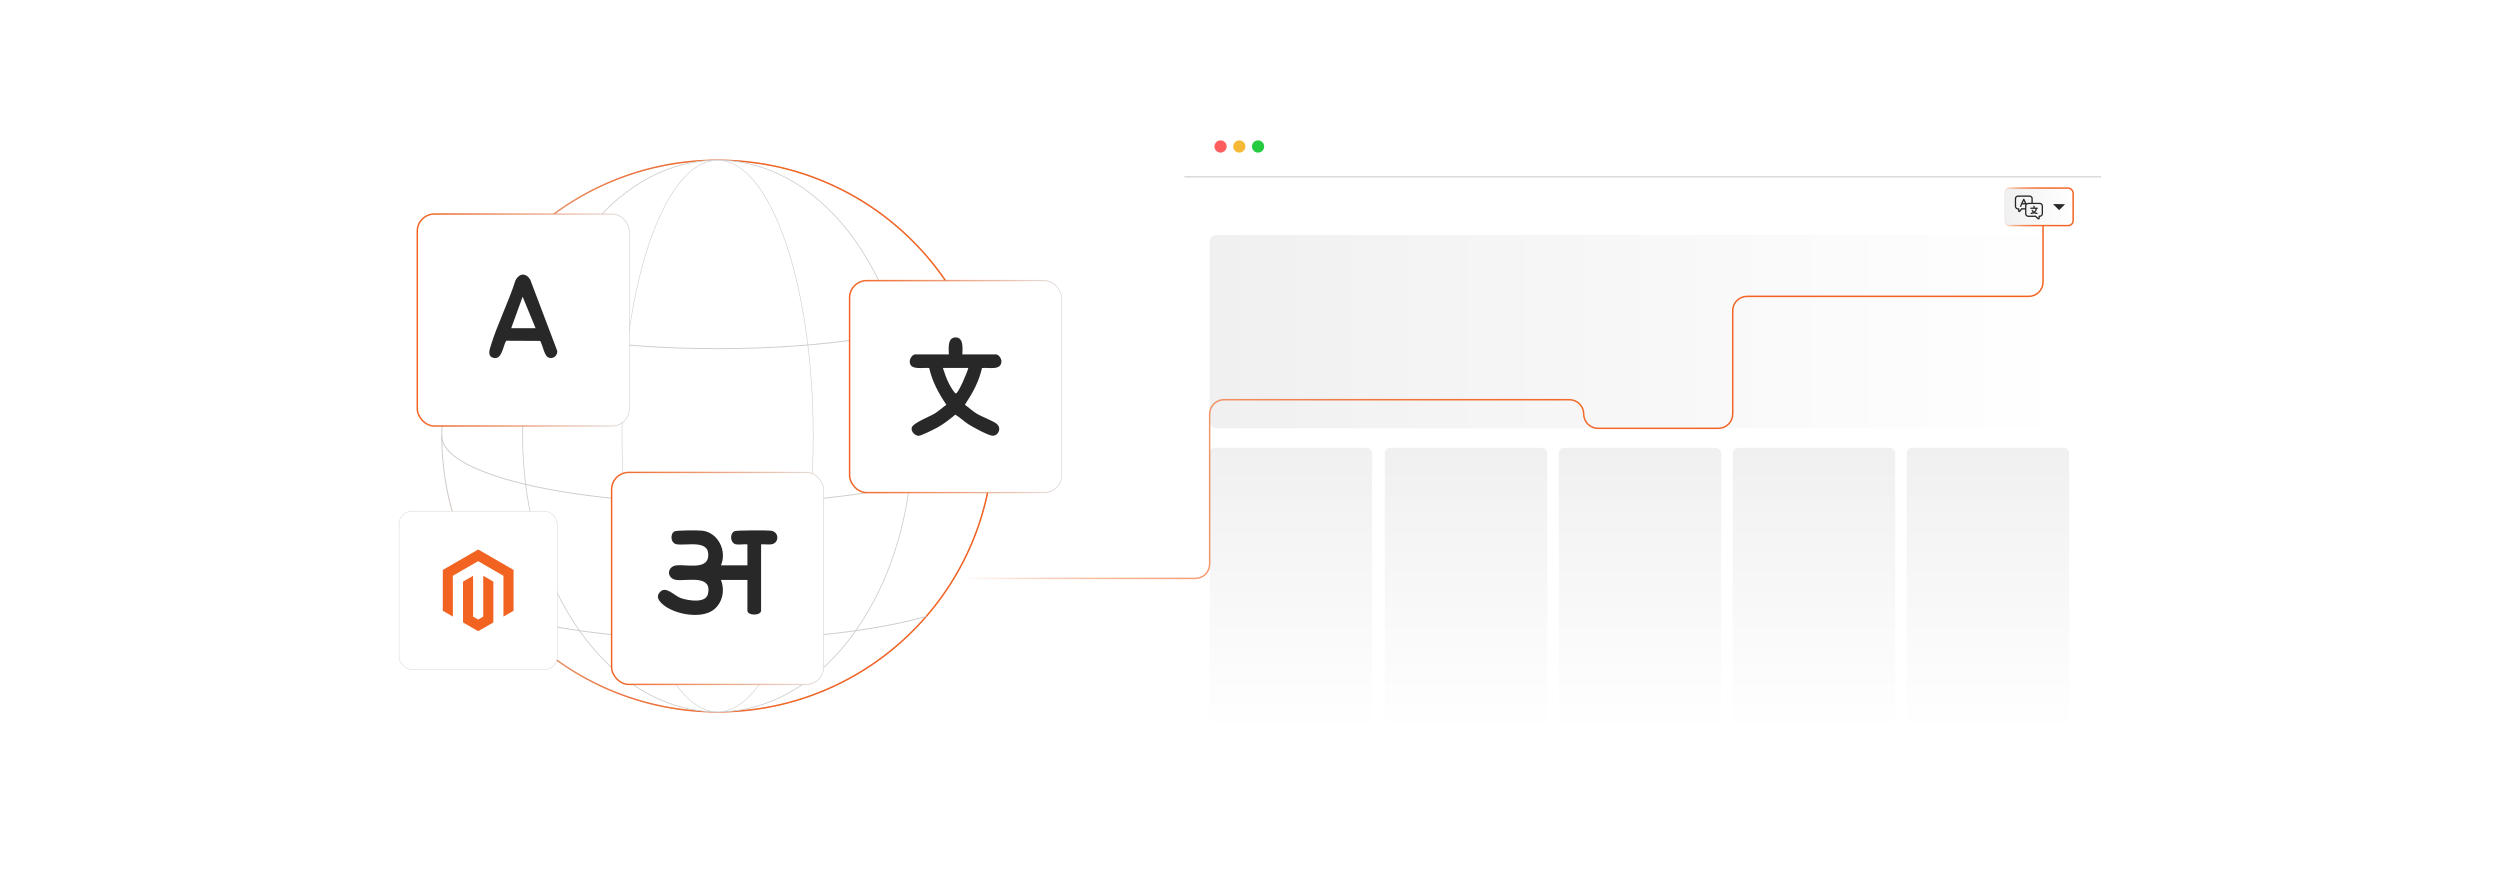 <?xml version="1.0" encoding="UTF-8"?><svg id="a" xmlns="http://www.w3.org/2000/svg" xmlns:xlink="http://www.w3.org/1999/xlink" viewBox="0 0 860 300"><defs><linearGradient id="b" x1="151.719" y1="150" x2="341.99" y2="150" gradientUnits="userSpaceOnUse"><stop offset=".004" stop-color="#f26322" stop-opacity="0"/><stop offset=".039" stop-color="#f26322" stop-opacity=".139"/><stop offset=".091" stop-color="#f26322" stop-opacity=".318"/><stop offset=".148" stop-color="#f26322" stop-opacity=".481"/><stop offset=".21" stop-color="#f26322" stop-opacity=".622"/><stop offset=".278" stop-color="#f26322" stop-opacity=".74"/><stop offset=".353" stop-color="#f26322" stop-opacity=".836"/><stop offset=".439" stop-color="#f26322" stop-opacity=".91"/><stop offset=".542" stop-color="#f26322" stop-opacity=".962"/><stop offset=".68" stop-color="#f26322" stop-opacity=".992"/><stop offset="1" stop-color="#f26322"/></linearGradient><filter id="c" x="395.969" y="27.329" width="338.4" height="245.52" filterUnits="userSpaceOnUse"><feOffset dx="0" dy="0"/><feGaussianBlur result="d" stdDeviation="3.77"/><feFlood flood-color="#a5a5a5" flood-opacity=".3"/><feComposite in2="d" operator="in"/><feComposite in="SourceGraphic"/></filter><linearGradient id="e" x1="416.119" y1="114.084" x2="711.788" y2="114.084" gradientUnits="userSpaceOnUse"><stop offset="0" stop-color="#f0f0f0"/><stop offset="1" stop-color="#fff"/></linearGradient><linearGradient id="f" x1="444.063" y1="252.107" x2="444.063" y2="154.053" gradientUnits="userSpaceOnUse"><stop offset="0" stop-color="#fff"/><stop offset="1" stop-color="#f0f0f0"/></linearGradient><linearGradient id="g" x1="504.318" x2="504.318" xlink:href="#f"/><linearGradient id="h" x1="564.16" x2="564.16" xlink:href="#f"/><linearGradient id="i" x1="624.002" x2="624.002" xlink:href="#f"/><linearGradient id="j" x1="683.845" x2="683.845" xlink:href="#f"/><linearGradient id="k" x1="689.486" y1="71.156" x2="713.16" y2="71.156" xlink:href="#e"/><linearGradient id="l" x1="689.229" y1="71.156" x2="713.416" y2="71.156" xlink:href="#b"/><filter id="m" x="286.3" y="90.46" width="84.96" height="85.2" filterUnits="userSpaceOnUse"><feOffset dx="0" dy="0"/><feGaussianBlur result="n" stdDeviation="1.927"/><feFlood flood-color="#969696" flood-opacity=".3"/><feComposite in2="n" operator="in"/><feComposite in="SourceGraphic"/></filter><linearGradient id="o" x1="292.003" y1="132.996" x2="365.438" y2="132.996" gradientUnits="userSpaceOnUse"><stop offset="0" stop-color="#f26322"/><stop offset=".996" stop-color="#f26322" stop-opacity="0"/></linearGradient><filter id="p" x="286.06" y="90.46" width="85.44" height="85.44" filterUnits="userSpaceOnUse"><feOffset dx="0" dy="0"/><feGaussianBlur result="q" stdDeviation="1.927"/><feFlood flood-color="#969696" flood-opacity=".3"/><feComposite in2="q" operator="in"/><feComposite in="SourceGraphic"/></filter><filter id="r" x="204.46" y="156.46" width="84.96" height="85.2" filterUnits="userSpaceOnUse"><feOffset dx="0" dy="0"/><feGaussianBlur result="s" stdDeviation="1.927"/><feFlood flood-color="#969696" flood-opacity=".3"/><feComposite in2="s" operator="in"/><feComposite in="SourceGraphic"/></filter><linearGradient id="t" x1="210.137" y1="198.973" x2="283.572" y2="198.973" xlink:href="#o"/><filter id="u" x="204.22" y="156.46" width="85.44" height="85.44" filterUnits="userSpaceOnUse"><feOffset dx="0" dy="0"/><feGaussianBlur result="v" stdDeviation="1.927"/><feFlood flood-color="#969696" flood-opacity=".3"/><feComposite in2="v" operator="in"/><feComposite in="SourceGraphic"/></filter><filter id="w" x="137.5" y="67.66" width="85.2" height="85.2" filterUnits="userSpaceOnUse"><feOffset dx="0" dy="0"/><feGaussianBlur result="x" stdDeviation="1.927"/><feFlood flood-color="#969696" flood-opacity=".3"/><feComposite in2="x" operator="in"/><feComposite in="SourceGraphic"/></filter><linearGradient id="y" x1="143.293" y1="110.09" x2="216.729" y2="110.09" xlink:href="#o"/><filter id="z" x="137.5" y="67.42" width="85.44" height="85.44" filterUnits="userSpaceOnUse"><feOffset dx="0" dy="0"/><feGaussianBlur result="aa" stdDeviation="1.927"/><feFlood flood-color="#969696" flood-opacity=".3"/><feComposite in2="aa" operator="in"/><feComposite in="SourceGraphic"/></filter><linearGradient id="ab" x1="328.725" y1="138.42" x2="703.066" y2="138.42" xlink:href="#b"/><filter id="ac" x="132.726" y="171.366" width="63.6" height="63.36" filterUnits="userSpaceOnUse"><feOffset dx="0" dy="0"/><feGaussianBlur result="ad" stdDeviation="1.438"/><feFlood flood-color="#969696" flood-opacity=".3"/><feComposite in2="ad" operator="in"/><feComposite in="SourceGraphic"/></filter></defs><circle cx="246.854" cy="150" r="94.879" fill="#fff" stroke="#ccc" stroke-miterlimit="10" stroke-width=".331"/><circle cx="246.854" cy="150" r="94.879" fill="none" stroke="url(#b)" stroke-miterlimit="10" stroke-width=".513"/><ellipse cx="246.854" cy="150" rx="67.077" ry="94.879" fill="#fff" stroke="#ccc" stroke-miterlimit="10" stroke-width=".279"/><ellipse cx="246.854" cy="150" rx="32.889" ry="94.879" fill="#fff" stroke="#ccc" stroke-miterlimit="10" stroke-width=".195"/><path d="M341.733,150c0,12.788-42.479,23.155-94.879,23.155s-94.879-10.367-94.879-23.155" fill="none" stroke="#ccc" stroke-miterlimit="10" stroke-width=".331"/><path d="M162.147,107.227c15.637,7.544,47.695,12.714,84.71,12.714s69.066-5.17,84.704-12.714" fill="none" stroke="#ccc" stroke-miterlimit="10" stroke-width=".331"/><path d="M318.628,212.056h-.007c-17.394,4.905-43.101,8.008-71.764,8.008s-54.37-3.102-71.771-8.008h-.007" fill="none" stroke="#ccc" stroke-miterlimit="10" stroke-width=".331"/><rect x="407.442" y="38.741" width="315.281" height="222.518" rx="9.939" ry="9.939" fill="#fff" filter="url(#c)"/><circle cx="419.87" cy="50.395" r="2.102" fill="#ff5d5e"/><circle cx="426.32" cy="50.395" r="2.102" fill="#f5b935"/><circle cx="432.771" cy="50.395" r="2.102" fill="#24cb3f"/><line x1="407.442" y1="60.834" x2="722.722" y2="60.834" fill="#fff" stroke="#ccc" stroke-miterlimit="10" stroke-width=".377"/><rect x="416.119" y="80.826" width="295.669" height="66.516" rx="2.321" ry="2.321" fill="url(#e)"/><rect x="416.119" y="154.053" width="55.887" height="98.054" rx="1.794" ry="1.794" fill="url(#f)"/><rect x="476.374" y="154.053" width="55.887" height="98.054" rx="1.794" ry="1.794" fill="url(#g)"/><rect x="536.216" y="154.053" width="55.887" height="98.054" rx="1.794" ry="1.794" fill="url(#h)"/><rect x="596.059" y="154.053" width="55.887" height="98.054" rx="1.794" ry="1.794" fill="url(#i)"/><rect x="655.901" y="154.053" width="55.887" height="98.054" rx="1.794" ry="1.794" fill="url(#j)"/><rect x="689.486" y="64.7" width="23.674" height="12.911" rx="1.721" ry="1.721" fill="url(#k)"/><rect x="689.486" y="64.7" width="23.674" height="12.911" rx="1.721" ry="1.721" fill="none" stroke="url(#l)" stroke-miterlimit="10" stroke-width=".513"/><path d="M699.263,69.756h2.505c.525,0,.984.539,1.021,1.04.068.898-.053,1.878,0,2.784-.044.586-.513,1.011-1.092,1.041-.017.265.066.582-.156.782-.5.45-1.035-.566-1.402-.783-.795-.042-1.644.054-2.433 0-.439-.03-.821-.266-.996-.674-.017-.04-.085-.217-.085-.244v-1.618h-1.082l-.619.804c-.17.125-.387.13-.556,0-.248-.191-.16-.535-.175-.804-.571-.003-1.044-.456-1.093-1.02.055-.911-.071-1.903,0-2.805.041-.518.447-.949.96-1.02l4.246 0c.403.003.959.52.959.917v1.598ZM698.809,69.756v-1.556c0-.183-.349-.512-.546-.505-1.424.021-2.859-.041-4.277.032-.24.088-.402.301-.433.556.046.882-.062,1.827-.001,2.701.024.34.242.608.591.646.109.012.263-.018.359.012.036.011.143.116.143.145v.711l.598-.794c.016-.015.103-.072.113-.072h1.268v-.938c0-.097.099-.263.124-.361h-1.134c-.064.181-.145.368-.23.543-.05.103-.113.298-.235.321-.179.033-.293-.075-.294-.251.367-.76.669-1.582,1.05-2.332.109-.214.217-.417.468-.185l.703,1.524c.024.015.237-.116.299-.136.056-.018.22-.061.269-.061h1.165ZM696.521,69.879l-.34-.763-.34.763h.68ZM701.242,75.033v-.732c0-.029.088-.114.123-.125.087-.027.206-0.0.3-.01.365-.036.602-.223.668-.589v-2.778c-.074-.389-.323-.567-.708-.591-1.262-.079-2.606.062-3.877 0-.347.026-.609.213-.669.568.054.904-.071,1.889-.001,2.784.029.365.318.59.67.608l2.589.008.906.857Z" fill="#282828"/><path d="M699.922,71.405h.917c.135,0,.23.209.159.344-.092.174-.286.085-.312.11-.009.008-.028.195-.039.239-.092.36-.275.694-.539.956.206.111.457.08.666.128.158.037.209.296.076.397-.15.115-.622-.006-.799-.066-.069-.024-.312-.148-.345-.148-.047,0-.178.089-.237.112-.202.076-.672.214-.863.122-.135-.065-.171-.243-.073-.357.082-.094.286-.068.405-.09.125-.023.245-.06.366-.098-.137-.156-.368-.393-.423-.597-.051-.189.103-.317.285-.284.126.023.227.295.316.406.065.081.155.15.225.228.284-.248.458-.577.526-.948h-1.701c-.073,0-.162-.156-.156-.237.007-.092.105-.217.197-.217h.897v-.464c0-.073.14-.191.218-.195.069-.003.235.084.235.153v.505Z" fill="#282828"/><polyline points="706.226 70.183 708.335 72.293 710.385 70.243" fill="#282828"/><rect x="292.259" y="96.535" width="72.922" height="72.922" rx="5.883" ry="5.883" fill="#fff" filter="url(#m)" stroke="#ccc" stroke-miterlimit="10" stroke-width=".184"/><rect x="292.259" y="96.535" width="72.922" height="72.922" rx="5.883" ry="5.883" fill="none" filter="url(#p)" stroke="url(#o)" stroke-miterlimit="10" stroke-width=".513"/><path d="M326.391,121.906c.017-1.929-.581-5.69,2.211-5.83,2.994-.15,2.485,3.887,2.456,5.83h11.52c.959,0,1.961,1.433,1.915,2.473-.141,3.24-4.578,1.915-6.689,2.231-1.049,4.677-3.253,8.692-5.89,12.632,1.312.925,2.478,2.028,3.835,2.908,1.842,1.195,6.173,2.698,7.284,3.797,1.565,1.548.306,4.016-1.593,3.945-1.464-.055-6.863-3.01-8.316-3.951-1.573-1.018-2.89-2.356-4.502-3.306-1.942,1.609-3.909,3.167-6.117,4.401-1.014.567-5.634,2.88-6.466,2.883-1.272.004-2.667-1.44-2.435-2.718.315-1.732,6.297-3.885,8.097-5.052,1.357-.88,2.523-1.983,3.835-2.908-2.637-3.94-4.841-7.955-5.89-12.632-2.039-.298-6.677.968-6.699-2.221-.007-1.034.932-2.483,1.925-2.483h11.52ZM333.099,126.573h-8.749c.62,1.897,1.247,3.771,2.181,5.547.293.556,1.809,3.333,2.336,3.202.913-.227,3.956-7.442,4.232-8.749Z" fill="#282828"/><rect x="210.393" y="162.512" width="72.922" height="72.922" rx="5.883" ry="5.883" fill="#fff" filter="url(#r)" stroke="#ccc" stroke-miterlimit="10" stroke-width=".184"/><rect x="210.393" y="162.512" width="72.922" height="72.922" rx="5.883" ry="5.883" fill="none" filter="url(#u)" stroke="url(#t)" stroke-miterlimit="10" stroke-width=".513"/><path d="M248.002,194.481h9.104v-7.22c-1.209-.144-2.77.209-3.916-.008-2.014-.381-2.296-3.717-.474-4.539.69-.311,11.037-.327,12.402-.169,3.04.353,2.957,4.263.288,4.697-1.11.181-2.447-.086-3.591.019v22.759c0,1.859-4.709,1.859-4.709,0v-10.516h-9.104c1.427,3.646.552,7.989-2.669,10.359-4.329,3.184-13.55,1.458-17.425-2.037-1.341-1.209-2.396-2.651-.798-4.258,2.078-2.089,4.885,1.439,7.225,2.226,2.33.784,8.431,1.884,9.205-1.49,1.534-6.69-7.134-4.389-10.769-4.792-3.524-.391-3.517-4.651,0-5.04,3.192-.352,10.345,1.586,10.846-2.969.665-6.059-7.333-3.712-10.819-4.263-2.246-.355-2.318-3.729-.729-4.457.876-.401,8.155-.386,9.5-.233,5.475.621,8.593,7.013,6.434,11.93Z" fill="#282828"/><rect x="143.55" y="73.629" width="72.922" height="72.922" rx="5.883" ry="5.883" fill="#fff" filter="url(#w)" stroke="#ccc" stroke-miterlimit="10" stroke-width=".184"/><rect x="143.55" y="73.629" width="72.922" height="72.922" rx="5.883" ry="5.883" fill="none" filter="url(#z)" stroke="url(#y)" stroke-miterlimit="10" stroke-width=".513"/><path d="M185.823,117.275l-11.685-.058c-1.137,1.78-1.434,6.819-4.521,5.849-1.985-.624-1.225-2.697-.804-4.082,2.289-7.522,6.132-15.046,8.53-22.592,1.328-2.462,3.579-2.603,5.059-.191l9.301,24.535c.114,1.726-1.661,3.051-3.236,2.143-1.288-.742-1.824-4.298-2.645-5.606ZM175.854,112.9h8.39l-4.463-10.827-3.927,10.827Z" fill="#282828"/><path d="M328.725,198.973h82.474c2.718,0,4.921-2.203,4.921-4.921v-51.631c0-2.718,2.203-4.921,4.921-4.921h118.832c2.718,0,4.921,2.203,4.921,4.921h0c0,2.718,2.203,4.921,4.921,4.921h41.423c2.718,0,4.921-2.203,4.921-4.921v-35.551c0-2.718,2.203-4.921,4.921-4.921h96.909c2.718,0,4.921-2.203,4.921-4.921v-19.416" fill="none" stroke="url(#ab)" stroke-miterlimit="10" stroke-width=".513"/><rect x="137.278" y="175.864" width="54.431" height="54.431" rx="4.391" ry="4.391" fill="#fff" filter="url(#ac)" stroke="#ccc" stroke-miterlimit="10" stroke-width=".137"/><polygon points="164.506 189.027 152.323 196.059 152.323 210.104 155.801 212.115 155.776 198.066 164.481 193.042 173.186 198.066 173.186 212.108 176.664 210.104 176.664 196.046 164.506 189.027" fill="#f26322"/><polygon points="166.231 212.112 164.494 213.121 162.747 212.121 162.747 198.066 159.273 200.073 159.279 214.122 164.49 217.133 169.708 214.122 169.708 200.073 166.231 198.066 166.231 212.112" fill="#f26322"/></svg>